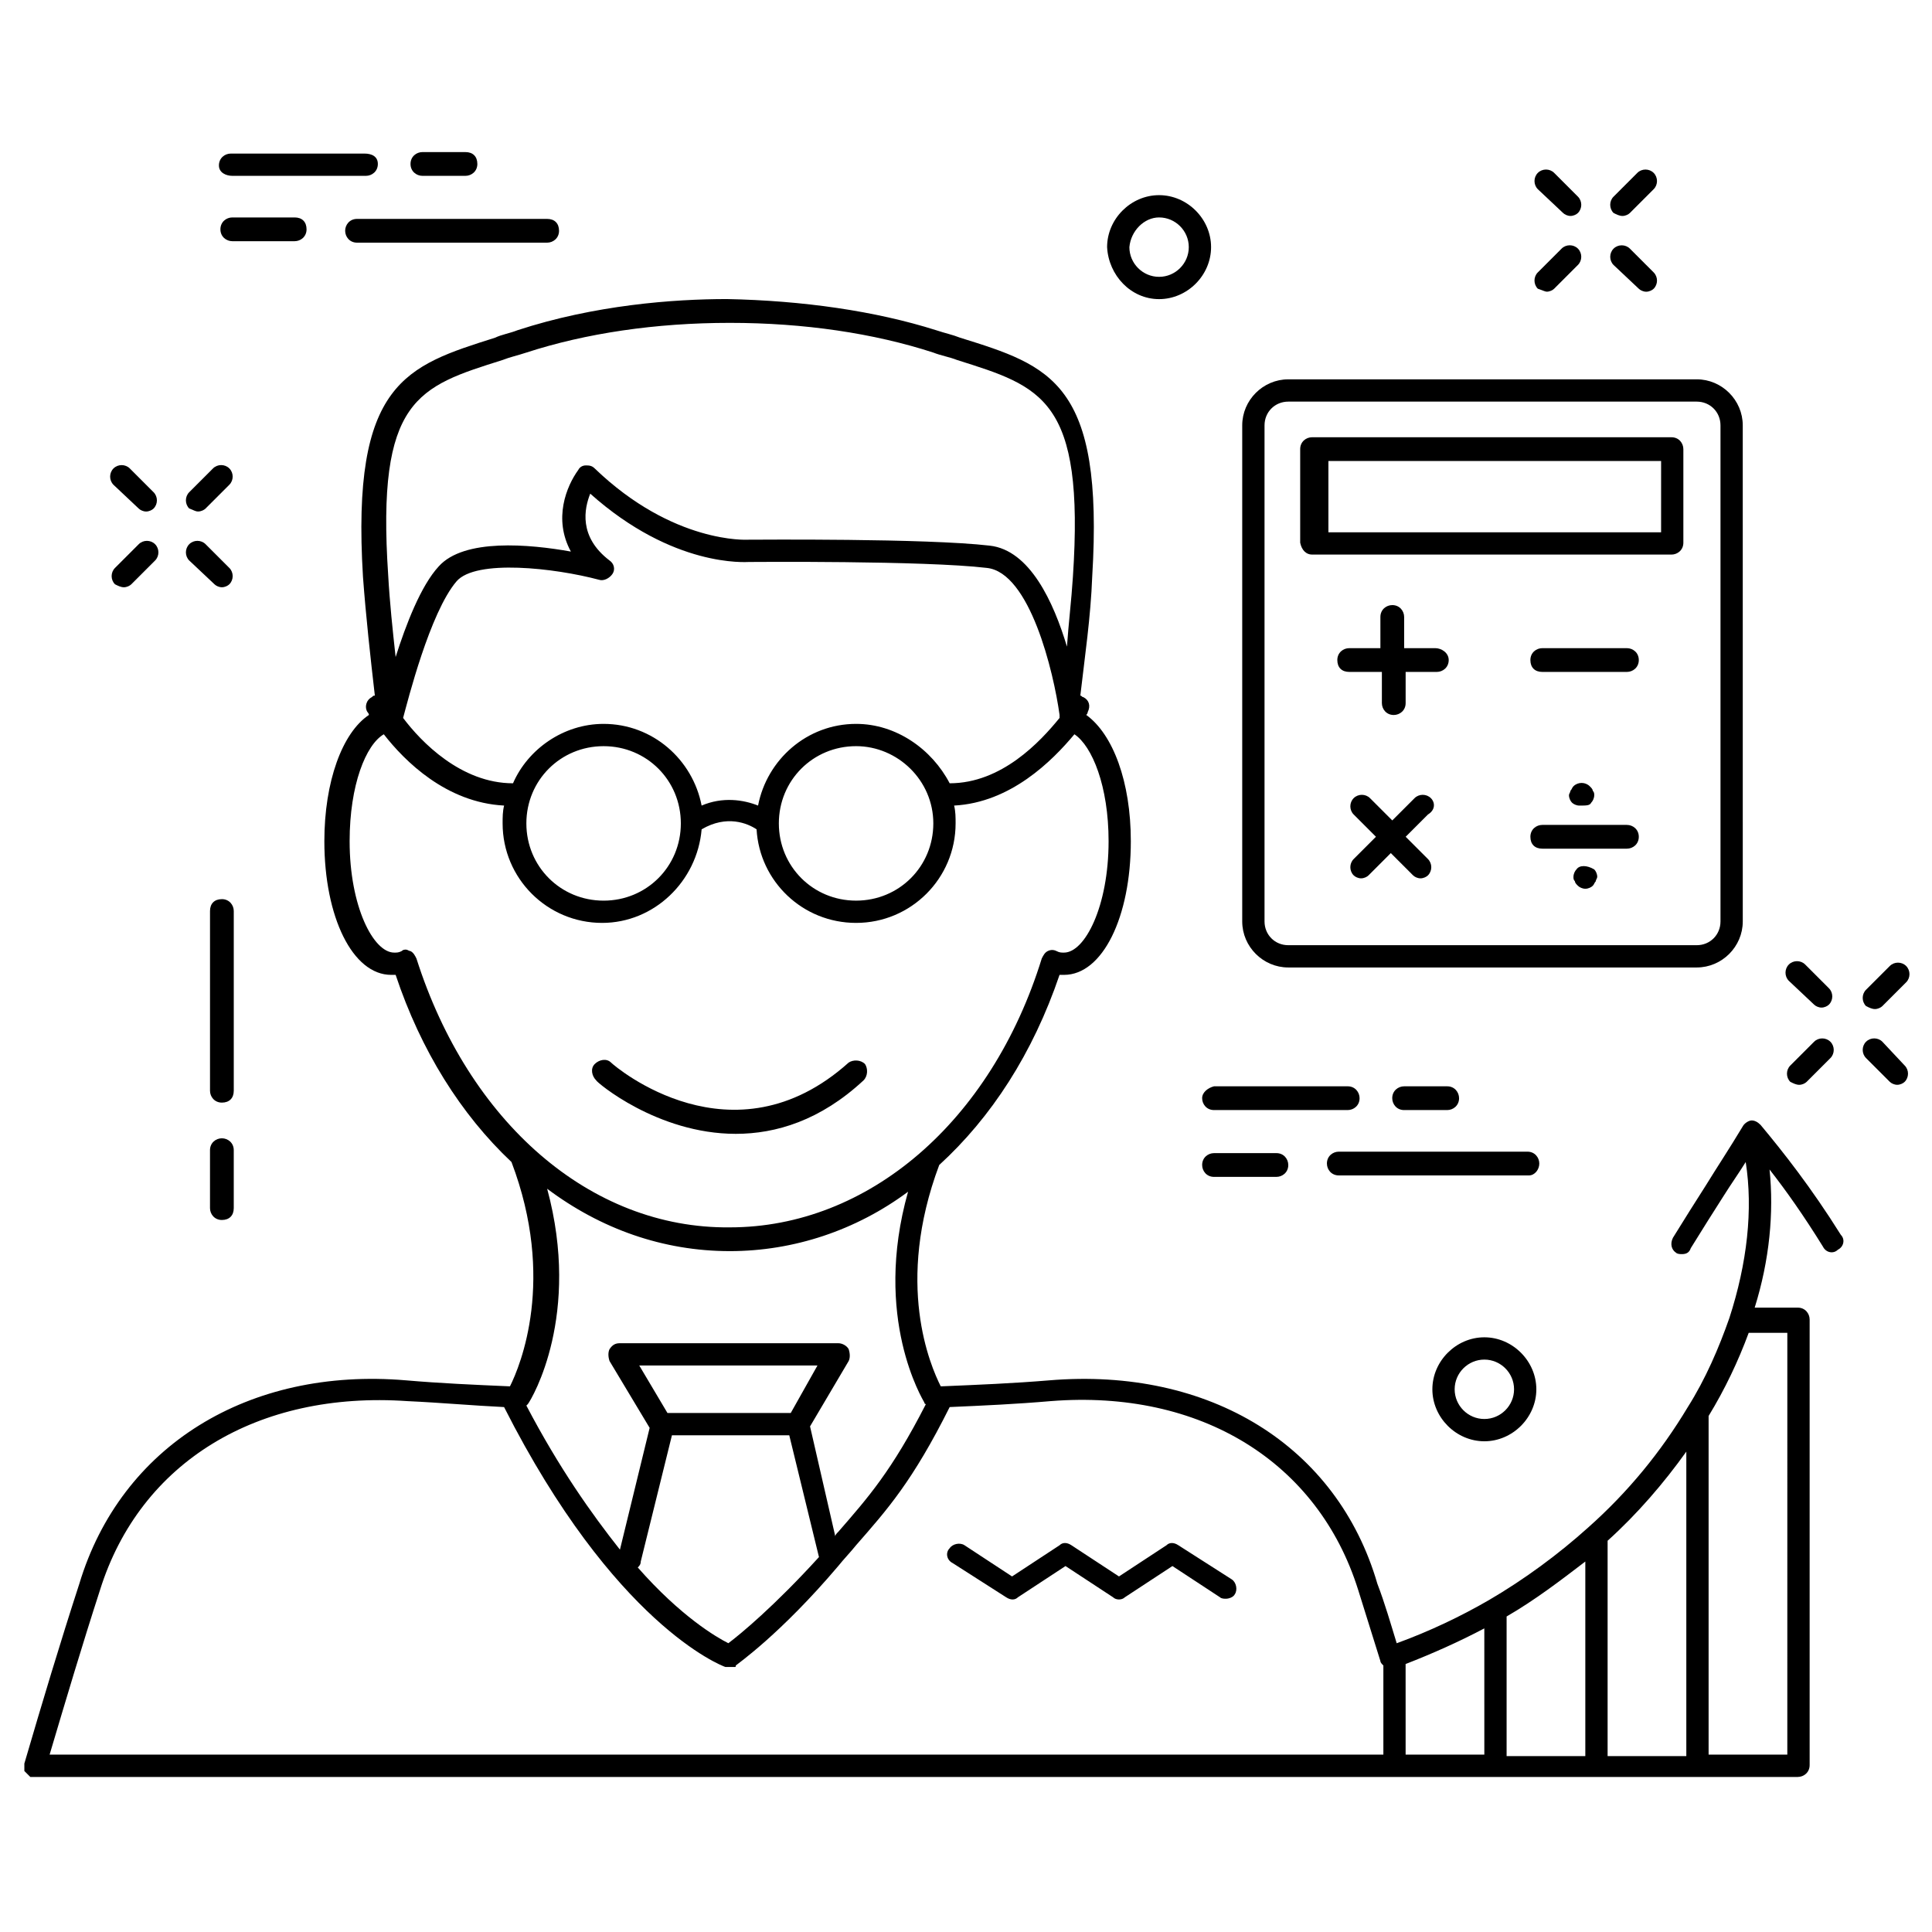 <?xml version="1.0" encoding="UTF-8"?>
<!-- Uploaded to: ICON Repo, www.iconrepo.com, Generator: ICON Repo Mixer Tools -->
<svg fill="#000000" width="800px" height="800px" version="1.1" viewBox="144 144 512 512" xmlns="http://www.w3.org/2000/svg">
 <g>
  <path d="m524.38 315.77h-8.266v-8.266c0-1.574-1.18-3.148-3.148-3.148-1.574 0-3.148 1.18-3.148 3.148v8.266h-8.266c-1.574 0-3.148 1.18-3.148 3.148s1.18 3.148 3.148 3.148h8.66v8.266c0 1.574 1.18 3.148 3.148 3.148 1.574 0 3.148-1.18 3.148-3.148v-8.266h8.266c1.574 0 3.148-1.18 3.148-3.148s-1.969-3.148-3.543-3.148z"/>
  <path d="m523.2 355.52c-1.18-1.18-3.148-1.18-4.328 0l-5.902 5.902-5.902-5.902c-1.18-1.18-3.148-1.18-4.328 0-1.18 1.18-1.18 3.148 0 4.328l5.902 5.902-5.902 5.902c-1.18 1.18-1.18 3.148 0 4.328 0.395 0.395 1.18 0.789 1.969 0.789s1.574-0.395 1.969-0.789l5.902-5.902 5.902 5.902c0.395 0.395 1.18 0.789 1.969 0.789 0.789 0 1.574-0.395 1.969-0.789 1.18-1.18 1.18-3.148 0-4.328l-5.902-5.902 5.902-5.902c1.961-1.18 1.961-3.148 0.781-4.328z"/>
  <path d="m575.15 315.77h-22.434c-1.574 0-3.148 1.18-3.148 3.148s1.18 3.148 3.148 3.148h22.434c1.574 0 3.148-1.18 3.148-3.148s-1.574-3.148-3.148-3.148z"/>
  <path d="m561.77 374.41c-0.395 0.395-0.789 1.18-0.789 1.969 0 0.395 0 0.789 0.395 1.18 0 0.395 0.395 0.789 0.789 1.18 0.395 0.395 1.18 0.789 1.969 0.789 0.789 0 1.574-0.395 1.969-0.789 0.395-0.395 0.395-0.789 0.789-1.18 0-0.395 0.395-0.789 0.395-1.18 0-0.789-0.395-1.574-0.789-1.969-1.973-1.18-3.941-1.18-4.727 0z"/>
  <path d="m575.15 362.61h-22.434c-1.574 0-3.148 1.18-3.148 3.148s1.18 3.148 3.148 3.148h22.434c1.574 0 3.148-1.18 3.148-3.148 0-1.965-1.574-3.148-3.148-3.148z"/>
  <path d="m565.7 356.7c0.395-0.395 0.789-1.18 0.789-1.969 0-0.395 0-0.789-0.395-1.18 0-0.395-0.395-0.789-0.789-1.18-1.18-1.18-3.148-1.18-4.328 0-0.395 0.395-0.395 0.789-0.789 1.18 0 0.395-0.395 0.789-0.395 1.18 0 0.789 0.395 1.574 0.789 1.969 0.395 0.395 1.18 0.789 1.969 0.789 1.969-0.004 2.758-0.004 3.148-0.789z"/>
  <path d="m485.41 400.39h108.24c6.691 0 12.203-5.512 12.203-12.203l-0.004-131.46c0-6.691-5.512-12.203-12.203-12.203l-108.24 0.004c-6.691 0-12.203 5.512-12.203 12.203v131.46c0 6.691 5.512 12.199 12.203 12.199zm-6.297-143.66c0-3.543 2.754-6.297 6.297-6.297h108.24c3.543 0 6.297 2.754 6.297 6.297v131.46c0 3.543-2.754 6.297-6.297 6.297h-108.24c-3.543 0-6.297-2.754-6.297-6.297z"/>
  <path d="m491.71 290.97h95.25c1.574 0 3.148-1.18 3.148-3.148v-24.797c0-1.574-1.18-3.148-3.148-3.148l-95.25-0.004c-1.574 0-3.148 1.18-3.148 3.148v24.797c0.395 1.969 1.574 3.152 3.148 3.152zm92.496-5.906h-88.164v-18.891h88.168z"/>
  <path d="m338.99 444.48c10.629 0 22.434-3.543 33.852-14.168 1.18-1.18 1.18-3.148 0.395-4.328-1.18-1.18-3.148-1.18-4.328-0.395-30.699 27.551-61.797 1.18-62.977 0-1.18-1.18-3.148-0.789-4.328 0.395-1.18 1.18-0.789 3.148 0.395 4.328-0.008 0.391 16.129 14.168 36.992 14.168z"/>
  <path d="m396.46 558.23 14.168 9.055c1.18 0.789 2.363 0.789 3.148 0l12.594-8.266 12.594 8.266c0.789 0.789 2.363 0.789 3.148 0l12.594-8.266 12.594 8.266c0.395 0.395 1.18 0.395 1.574 0.395 0.789 0 1.969-0.395 2.363-1.18 0.789-1.18 0.395-3.148-0.789-3.938l-14.168-9.055c-1.18-0.789-2.363-0.789-3.148 0l-12.594 8.266-12.594-8.266c-1.18-0.789-2.363-0.789-3.148 0l-12.594 8.266-12.594-8.266c-1.18-0.789-3.148-0.395-3.938 0.789-1.18 1.18-0.785 3.144 0.789 3.934z"/>
  <path d="m205.95 385.43c0-1.574-1.18-3.148-3.148-3.148s-3.148 1.18-3.148 3.148v47.625c0 1.574 1.18 3.148 3.148 3.148s3.148-1.18 3.148-3.148z"/>
  <path d="m202.8 445.66c-1.574 0-3.148 1.18-3.148 3.148v15.352c0 1.574 1.18 3.148 3.148 3.148s3.148-1.18 3.148-3.148v-15.352c0-1.969-1.574-3.148-3.148-3.148z"/>
  <path d="m558.23 200.44c0.395 0.395 1.18 0.789 1.969 0.789 0.789 0 1.574-0.395 1.969-0.789 1.18-1.18 1.18-3.148 0-4.328l-6.297-6.297c-1.18-1.18-3.148-1.18-4.328 0-1.18 1.18-1.18 3.148 0 4.328z"/>
  <path d="m578.3 220.52c0.395 0.395 1.18 0.789 1.969 0.789 0.789 0 1.574-0.395 1.969-0.789 1.18-1.18 1.18-3.148 0-4.328l-6.297-6.297c-1.18-1.18-3.148-1.18-4.328 0-1.18 1.18-1.18 3.148 0 4.328z"/>
  <path d="m553.9 221.3c0.789 0 1.574-0.395 1.969-0.789l6.297-6.297c1.18-1.18 1.18-3.148 0-4.328-1.18-1.18-3.148-1.18-4.328 0l-6.297 6.297c-1.18 1.18-1.18 3.148 0 4.328 1.176 0.395 1.965 0.789 2.359 0.789z"/>
  <path d="m573.97 201.23c0.789 0 1.574-0.395 1.969-0.789l6.297-6.297c1.18-1.18 1.18-3.148 0-4.328-1.18-1.18-3.148-1.18-4.328 0l-6.297 6.297c-1.18 1.18-1.18 3.148 0 4.328 0.785 0.395 1.574 0.789 2.359 0.789z"/>
  <path d="m624.75 410.23c0.395 0.395 1.18 0.789 1.969 0.789 0.789 0 1.574-0.395 1.969-0.789 1.18-1.18 1.18-3.148 0-4.328l-6.297-6.297c-1.18-1.18-3.148-1.18-4.328 0-1.18 1.18-1.18 3.148 0 4.328z"/>
  <path d="m642.85 420.07c-1.18-1.18-3.148-1.18-4.328 0-1.18 1.18-1.18 3.148 0 4.328l6.297 6.297c0.395 0.395 1.18 0.789 1.969 0.789 0.789 0 1.574-0.395 1.969-0.789 1.18-1.18 1.18-3.148 0-4.328z"/>
  <path d="m620.81 431.49c0.789 0 1.574-0.395 1.969-0.789l6.297-6.297c1.18-1.18 1.18-3.148 0-4.328-1.18-1.18-3.148-1.18-4.328 0l-6.297 6.297c-1.18 1.18-1.18 3.148 0 4.328 0.785 0.395 1.574 0.789 2.359 0.789z"/>
  <path d="m640.88 411.41c0.789 0 1.574-0.395 1.969-0.789l6.297-6.297c1.18-1.18 1.18-3.148 0-4.328-1.18-1.18-3.148-1.18-4.328 0l-6.297 6.297c-1.18 1.18-1.18 3.148 0 4.328 0.785 0.395 1.57 0.789 2.359 0.789z"/>
  <path d="m180.76 278.77c0.395 0.395 1.18 0.789 1.969 0.789 0.789 0 1.574-0.395 1.969-0.789 1.18-1.18 1.18-3.148 0-4.328l-6.297-6.297c-1.18-1.18-3.148-1.18-4.328 0-1.18 1.18-1.18 3.148 0 4.328z"/>
  <path d="m200.84 298.84c0.395 0.395 1.18 0.789 1.969 0.789 0.789 0 1.574-0.395 1.969-0.789 1.18-1.18 1.18-3.148 0-4.328l-6.297-6.297c-1.18-1.18-3.148-1.18-4.328 0-1.18 1.18-1.18 3.148 0 4.328z"/>
  <path d="m176.83 299.63c0.789 0 1.574-0.395 1.969-0.789l6.297-6.297c1.18-1.18 1.18-3.148 0-4.328-1.18-1.18-3.148-1.18-4.328 0l-6.297 6.297c-1.18 1.18-1.18 3.148 0 4.328 0.785 0.398 1.57 0.789 2.359 0.789z"/>
  <path d="m196.51 279.55c0.789 0 1.574-0.395 1.969-0.789l6.297-6.297c1.18-1.18 1.18-3.148 0-4.328-1.18-1.18-3.148-1.18-4.328 0l-6.297 6.297c-1.18 1.18-1.18 3.148 0 4.328 1.176 0.398 1.57 0.789 2.359 0.789z"/>
  <path d="m451.17 223.27c7.477 0 13.777-6.297 13.777-13.777 0-7.477-6.297-13.777-13.777-13.777-7.477 0-13.777 6.297-13.777 13.777 0.395 7.477 6.297 13.777 13.777 13.777zm0-21.648c4.328 0 7.871 3.543 7.871 7.871s-3.543 7.871-7.871 7.871-7.871-3.543-7.871-7.871c0.391-4.332 3.934-7.871 7.871-7.871z"/>
  <path d="m537.37 498.4c-7.477 0-13.777 6.297-13.777 13.777 0 7.477 6.297 13.777 13.777 13.777 7.477 0 13.777-6.297 13.777-13.777-0.004-7.481-6.301-13.777-13.777-13.777zm0 21.648c-4.328 0-7.871-3.543-7.871-7.871s3.543-7.871 7.871-7.871c4.328 0 7.871 3.543 7.871 7.871s-3.543 7.871-7.871 7.871z"/>
  <path d="m235.47 205.16c0 1.574 1.18 3.148 3.148 3.148h50.383c1.574 0 3.148-1.18 3.148-3.148s-1.18-3.148-3.148-3.148h-50.383c-1.969 0-3.148 1.574-3.148 3.148z"/>
  <path d="m205.56 207.92h16.531c1.574 0 3.148-1.18 3.148-3.148s-1.18-3.148-3.148-3.148h-16.531c-1.574 0-3.148 1.18-3.148 3.148s1.574 3.148 3.148 3.148z"/>
  <path d="m205.56 190.6h35.426c1.574 0 3.148-1.18 3.148-3.148s-1.574-2.754-3.543-2.754h-35.426c-1.574 0-3.148 1.18-3.148 3.148s1.969 2.754 3.543 2.754z"/>
  <path d="m255.94 190.6h11.414c1.574 0 3.148-1.18 3.148-3.148s-1.18-3.148-3.148-3.148h-11.414c-1.574 0-3.148 1.18-3.148 3.148s1.574 3.148 3.148 3.148z"/>
  <path d="m551.93 452.35c0-1.574-1.18-3.148-3.148-3.148h-49.988c-1.574 0-3.148 1.18-3.148 3.148 0 1.574 1.18 3.148 3.148 3.148h50.383c1.57 0 2.754-1.574 2.754-3.148z"/>
  <path d="m465.73 449.59c-1.574 0-3.148 1.18-3.148 3.148 0 1.574 1.18 3.148 3.148 3.148h16.531c1.574 0 3.148-1.18 3.148-3.148 0-1.574-1.18-3.148-3.148-3.148z"/>
  <path d="m462.58 435.03c0 1.574 1.18 3.148 3.148 3.148h35.426c1.574 0 3.148-1.18 3.148-3.148 0-1.574-1.18-3.148-3.148-3.148h-35.426c-1.574 0.395-3.148 1.574-3.148 3.148z"/>
  <path d="m527.52 438.18c1.574 0 3.148-1.18 3.148-3.148 0-1.574-1.18-3.148-3.148-3.148h-11.414c-1.574 0-3.148 1.18-3.148 3.148 0 1.574 1.18 3.148 3.148 3.148z"/>
  <path d="m610.57 442.11c-0.789-0.789-1.574-1.18-2.363-1.18-0.789 0-1.969 0.789-2.363 1.574-3.543 5.902-6.691 10.629-9.84 15.742-2.754 4.328-5.512 8.66-8.66 13.777-0.789 1.574-0.395 3.148 0.789 3.938 0.395 0.395 1.18 0.395 1.574 0.395 1.18 0 1.969-0.395 2.363-1.574 3.148-5.117 5.902-9.445 8.66-13.777 1.969-3.148 3.938-5.902 5.902-9.055 1.969 12.594 0.395 26.766-4.328 41.328-2.754 7.871-6.297 16.137-11.02 23.617-7.086 11.809-15.742 22.434-26.371 31.883-7.871 7.086-16.926 13.777-26.371 19.285-7.477 4.328-15.742 8.266-24.402 11.414-1.574-5.117-3.148-10.629-5.117-15.742-10.629-36.605-44.477-57.469-86.988-53.926-9.445 0.789-18.895 1.18-28.34 1.574h-0.395c-2.754-5.512-12.203-27.16-0.395-58.648 13.777-12.594 24.797-29.52 31.883-50.383h1.18c10.234 0 17.711-15.352 17.711-35.426 0-15.742-4.723-28.34-11.809-33.457 0.395-0.395 0.395-0.789 0.395-0.789 0.789-1.574 0.395-3.148-1.18-3.938-0.395 0-0.395-0.395-0.789-0.395 1.18-10.234 2.754-20.859 3.148-31.488 3.148-51.562-11.02-55.891-35.031-63.371-1.969-0.789-3.938-1.18-6.297-1.969-16.137-5.117-35.426-7.871-55.496-8.266-14.168 0-35.031 1.574-55.496 8.266-1.969 0.789-4.328 1.18-5.902 1.969-23.617 7.477-38.18 11.809-35.031 63.371 0.789 10.629 1.969 21.254 3.148 31.488-0.395 0-0.395 0-0.789 0.395-1.574 0.789-1.969 2.754-1.18 3.938 0 0 0.395 0.395 0.395 0.789-7.086 4.723-11.809 17.711-11.809 33.457 0 20.074 7.477 35.426 17.711 35.426h1.18c6.691 20.074 17.32 37 30.699 49.594 11.809 31.094 2.363 53.922-0.395 59.434h-0.395c-9.055-0.395-18.105-0.789-27.16-1.574-41.711-3.539-75.562 17.324-86.582 53.93-5.117 15.742-9.84 31.488-14.562 47.625v0.395 0.395 0.789 0.395l1.578 1.578h0.789 368.41 0.395 44.871 0.395 26.766 0.395 26.371c1.574 0 3.148-1.18 3.148-3.148v-118.08c0-1.574-1.18-3.148-3.148-3.148h-11.414c3.938-12.594 5.117-25.191 3.938-36.605 4.328 5.512 9.055 12.203 14.168 20.469 0.789 1.574 2.754 1.969 3.938 0.789 1.574-0.789 1.969-2.754 0.789-3.938-7.887-12.605-15.363-22.051-21.27-29.137zm-219.23-79.902c0 11.414-9.055 20.469-20.469 20.469-11.414 0-20.469-9.055-20.469-20.469 0-11.414 9.055-20.469 20.469-20.469 11.023 0.004 20.469 9.055 20.469 20.469zm-20.469-26.371c-12.988 0-23.617 9.445-25.977 21.648-3.938-1.574-9.445-2.363-14.957 0-2.363-12.203-12.988-21.648-25.977-21.648-10.629 0-20.074 6.691-24.008 15.742-13.777 0-24.402-11.02-29.125-17.32 1.18-4.328 7.086-27.945 14.168-36.211 5.117-5.902 25.977-3.543 37.785-0.395 1.18 0.395 2.754-0.395 3.543-1.574 0.789-1.18 0.395-2.754-0.789-3.543-8.266-6.297-6.691-13.777-5.117-17.711 22.043 19.68 41.328 18.105 42.117 18.105 0.395 0 46.445-0.395 62.977 1.574 11.414 1.18 17.711 27.551 19.285 38.965v0.395 0.395c-5.117 6.297-15.352 17.32-29.125 17.32-4.727-9.051-14.172-15.742-24.801-15.742zm-66.91 5.906c11.414 0 20.469 9.055 20.469 20.469 0 11.414-9.055 20.469-20.469 20.469-11.414 0-20.469-9.055-20.469-20.469 0-11.418 9.055-20.469 20.469-20.469zm-26.766-102.34c1.969-0.789 3.938-1.18 6.297-1.969 15.742-5.117 34.242-7.871 53.922-7.871 19.68 0 38.18 2.754 53.922 7.871 1.969 0.789 4.328 1.18 6.297 1.969 22.434 7.086 33.852 10.234 30.699 57.465-0.395 6.297-1.18 12.594-1.574 18.5-3.543-11.809-9.84-25.586-20.469-26.766-16.926-1.969-61.797-1.574-64.156-1.574 0 0-19.68 1.18-40.539-18.895-0.789-0.789-1.574-0.789-2.363-0.789-0.789 0-1.574 0.395-1.969 1.18-3.148 4.328-6.691 12.988-1.969 21.648-11.02-1.969-28.34-3.543-35.031 3.938-4.723 5.117-8.66 15.352-11.414 24.008-0.789-7.086-1.574-14.562-1.969-21.648-3.141-46.832 7.879-49.984 30.316-57.066zm-22.828 158.62c-0.395-0.789-0.789-1.574-1.574-1.969-0.395 0-0.789-0.395-1.18-0.395-0.395 0-0.789 0-1.18 0.395-0.789 0.395-1.18 0.395-1.969 0.395-5.512 0-11.809-12.203-11.809-29.52 0-14.957 4.328-25.586 9.055-28.34 5.512 7.086 16.531 18.105 31.883 18.895-0.395 1.574-0.395 3.148-0.395 4.723 0 14.562 11.809 26.371 26.371 26.371 13.777 0 25.191-11.02 26.371-24.797 6.691-3.938 12.203-1.574 14.562 0 0.789 13.777 12.203 24.797 26.371 24.797 14.562 0 26.371-11.809 26.371-26.371 0-1.574 0-3.148-0.395-4.723 14.957-0.789 25.977-11.809 31.883-18.895 4.723 3.148 9.055 13.777 9.055 28.34 0 17.32-6.297 29.52-11.809 29.52-0.789 0-1.18 0-1.969-0.395-0.789-0.395-1.574-0.395-2.363 0-0.789 0.395-1.18 1.18-1.574 1.969-13.383 43.297-46.051 71.242-82.656 71.242-37 0.391-69.277-27.945-83.051-71.242zm34.637 61.008c14.168 10.629 30.699 16.531 48.414 16.531 16.926 0 33.457-5.512 47.23-15.742-9.445 33.457 3.938 55.105 4.328 55.891 0 0.395 0.395 0.395 0.395 0.395-9.055 17.711-15.352 24.797-23.223 33.852-0.395 0.395-0.789 0.789-0.789 1.18l-6.688-29.129 10.234-17.32c0.395-0.789 0.395-1.969 0-3.148-0.395-0.789-1.574-1.574-2.754-1.574h-57.863c-1.18 0-1.969 0.395-2.754 1.574-0.395 0.789-0.395 1.969 0 3.148l10.629 17.711-7.871 32.273c-7.477-9.445-16.137-21.648-24.797-38.18l0.395-0.395c1.176-1.57 14.164-23.609 5.113-57.066zm48.02 120.44c-3.148-1.574-12.594-7.086-24.008-20.074 0.395-0.395 0.789-0.789 0.789-1.574l8.266-33.457h31.094l7.871 32.273c-11.812 12.992-20.863 20.469-24.012 22.832zm16.531-61.008h-32.668l-7.477-12.594h47.23zm-183.03 46.84c10.629-33.852 41.723-52.742 81.477-49.988 8.66 0.395 17.32 1.18 25.586 1.574 29.125 57.465 57.465 68.488 58.648 68.879h1.18 0.789 0.395c0.395 0 0.395 0 0.395-0.395 0.395-0.395 11.809-8.266 27.16-26.371 1.574-1.969 3.148-3.543 4.723-5.512 8.266-9.445 14.957-16.926 24.797-36.605 9.055-0.395 17.711-0.789 26.766-1.574 39.754-3.148 70.848 16.137 81.477 49.988 1.969 6.297 3.938 12.594 5.902 18.895 0 0.395 0.395 0.789 0.789 1.18v23.617h-353.46c4.328-14.562 8.656-29.125 13.379-43.688zm366.84 43.688h-20.859l-0.004-24.008c7.086-2.754 14.168-5.902 20.859-9.445zm5.902-36.605c7.477-4.328 14.168-9.445 20.859-14.562v51.562h-20.859zm26.766-20.074c7.871-7.086 14.957-15.352 20.859-23.617v80.688h-20.859zm47.625 56.68h-20.859v-89.742c4.328-7.086 7.871-14.562 10.629-22.043h10.234z"/>
 </g>
</svg>